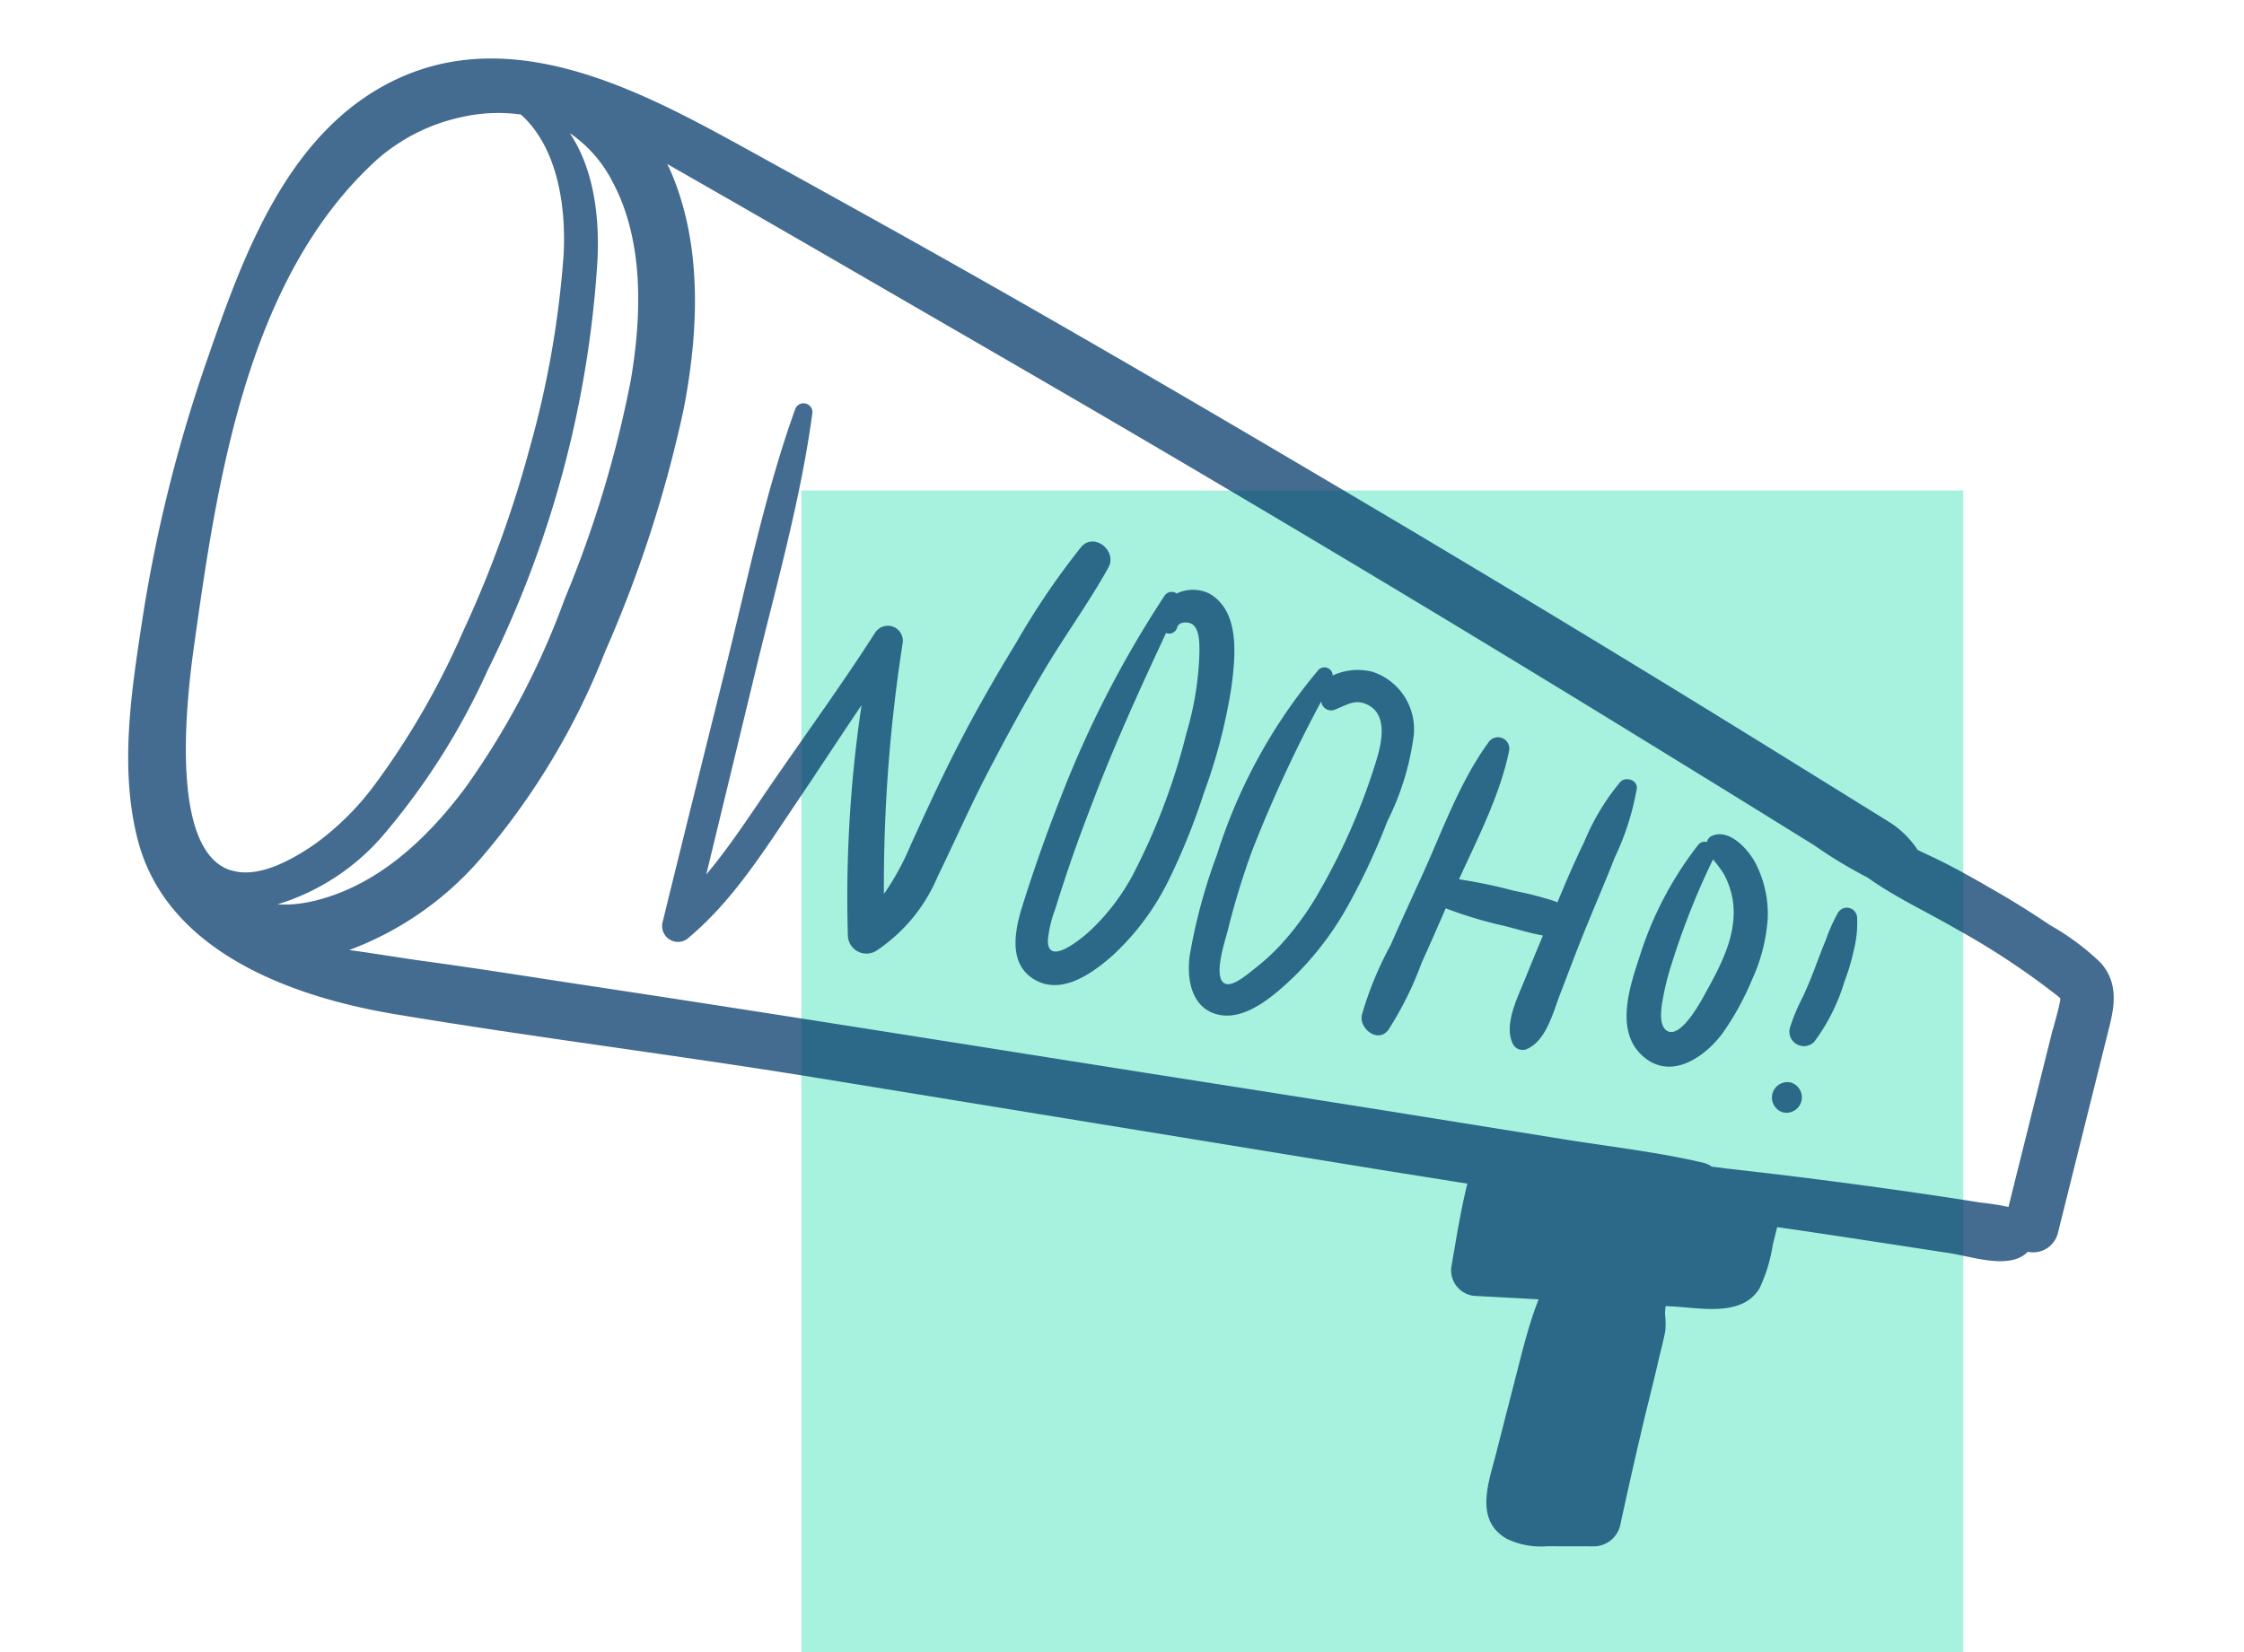 <svg xmlns="http://www.w3.org/2000/svg" xmlns:xlink="http://www.w3.org/1999/xlink" width="154.504" height="113.778" viewBox="0 0 154.504 113.778"><defs><clipPath id="clip-path"><rect id="Rettangolo_1409" data-name="Rettangolo 1409" width="80" height="80" transform="translate(185.797 1620.11)" fill="#fff"></rect></clipPath></defs><g id="Raggruppa_3868" data-name="Raggruppa 3868" transform="translate(-129.482 -4727.971)"><g id="Raggruppa_706" data-name="Raggruppa 706" transform="translate(-1.138 3141.639)" clip-path="url(#clip-path)"><path id="Tracciato_10775" data-name="Tracciato 10775" d="M265.8,1620.11h-80v80h80Z" fill="rgba(47,222,178,0.42)"></path></g><g id="Doodles-63" transform="translate(149.489 4727.971) rotate(14)" opacity="0.735"><path id="Tracciato_9618" data-name="Tracciato 9618" d="M145.626,40.986A17.376,17.376,0,0,0,141.6,39.31q-2.2-.806-4.45-1.438c-1.5-.435-3-.846-4.535-1.156l-1.087-.217-.056-.048a6.516,6.516,0,0,0-2.247-1.325l-2.505-.806L121.7,32.709q-4.833-1.551-9.69-3.081-9.787-3.077-19.618-6.041c-13.174-3.951-26.361-7.846-39.623-11.438q-5.546-1.5-11.1-2.972C33.607,7.041,23.457,4.4,16.344,10.948c-5.715,5.264-6.605,13.831-7.25,21.113a101.5,101.5,0,0,0-.036,18.378c.467,5.043.926,10.524,3.4,15.055,3.81,6.992,12.941,7.9,20.041,7.342,9.751-.769,19.53-1.965,29.317-2.779q19.465-1.613,38.931-3.222l6.251-.54c0,1.893.169,3.77.306,5.671a1.772,1.772,0,0,0,2.207,1.679l4.177-.806c-.04.282-.068.56-.093.806-.1,1.1-.129,2.215-.137,3.315q-.024,3.4-.044,6.795c0,2.058-.4,4.881,2.114,5.614a5.455,5.455,0,0,0,2.852-.173l3.158-.781a1.889,1.889,0,0,0,1.365-1.788q-.129-3.983-.169-7.958c0-1.325,0-2.654-.028-3.979,0-.608,0-1.208-.028-1.824a5.471,5.471,0,0,0-.3-1.14,4.776,4.776,0,0,1-.093-.552l.338-.064c1.929-.4,4.958-.427,5.639-2.7a10.744,10.744,0,0,0,.157-3.113V64.043l.894-.093c3.7-.371,7.411-.7,11.116-1.047,1.486-.137,4.285.129,5.143-1.39a1.756,1.756,0,0,0,1.7-1.808V45.065C147.273,43.438,147.064,41.98,145.626,40.986ZM19.16,65.956c-4.181-.274-5.659-9.4-6.174-14.25-1.208-11.426-2.638-25.511,4.064-35.62a12.888,12.888,0,0,1,4.833-4.233,11.374,11.374,0,0,1,4.068-1.236c3.061,1.611,4.6,5.526,5.2,8.7A66.641,66.641,0,0,1,32.1,32.741a78.135,78.135,0,0,1-1.41,13.448A53.881,53.881,0,0,1,27.3,57.97,19,19,0,0,1,24.347,62.8c-2.07,2.356-3.774,3.238-5.171,3.146Zm6.009.689a8.3,8.3,0,0,1-2.316.806,15.6,15.6,0,0,0,6.017-6.6,47.758,47.758,0,0,0,4.12-12.53,73.527,73.527,0,0,0,.5-29.281c-.6-3.017-1.8-6.041-3.967-8a8.994,8.994,0,0,1,3.685,2.558c3.093,3.415,4.181,8.494,4.515,12.957a77.655,77.655,0,0,1-.773,15.708,54.124,54.124,0,0,1-3.5,14.29c-1.7,4.048-4.245,8.023-8.269,10.089ZM143.535,46.209V58.84a18.7,18.7,0,0,0-1.941.173c-3.713.322-7.419.713-11.12,1.148q-3.2.375-6.4.806l-1.031.121a1.8,1.8,0,0,0-.657-.117c-3.222.044-6.472.479-9.666.753l-9.876.842c-6.444.548-12.912,1.132-19.369,1.7-12.977,1.148-25.958,2.251-38.927,3.48-3.673.346-7.35.661-11.015,1.063-1.68.181-3.407.31-5.127.5a22.159,22.159,0,0,0,7.25-8.289A49.522,49.522,0,0,0,40.53,45.094a86.446,86.446,0,0,0,1.208-17.476c-.29-5.453-1.454-11.277-4.833-15.708-.113-.145-.234-.286-.35-.427.918.266,1.837.52,2.747.777q4.978,1.41,9.956,2.843c6.573,1.9,13.15,3.782,19.735,5.7q19.55,5.711,39.035,11.849,5.474,1.728,10.947,3.472l5.558,1.784a31.725,31.725,0,0,0,4.1,1.265c2.139.85,4.43,1.281,6.67,1.929a52.538,52.538,0,0,1,7.838,2.747,3.486,3.486,0,0,1,.379.185.4.4,0,0,1,.024.085c.056.693.008,1.394.008,2.078Z" transform="translate(-8.659 -6.799)" fill="#003768"></path><path id="Tracciato_9619" data-name="Tracciato 9619" d="M130.089,57.45a52.208,52.208,0,0,0-2.743,7.475c-.793,2.517-1.531,5.119-2.143,7.717-.6,2.533-1.079,5.087-1.551,7.652a17.626,17.626,0,0,1-.959,3.625,108.436,108.436,0,0,1-2.924-17.041,1.035,1.035,0,0,0-2.014-.274c-1.341,3.971-2.924,7.874-4.394,11.8-.9,2.417-1.736,4.861-2.86,7.173q-.048-7.165-.1-14.334c-.044-6.07.169-12.244-.5-18.281a.612.612,0,0,0-1.208,0c-.616,6.041-.346,12.212-.342,18.281s0,12.187.028,18.281a1.09,1.09,0,0,0,2.014.548c2.336-3.222,3.572-7.052,4.918-10.746.926-2.545,1.816-5.115,2.743-7.652a89.9,89.9,0,0,0,2.928,15.635,1.281,1.281,0,0,0,2.123.56,11.443,11.443,0,0,0,2.888-6.009c.54-2.537.975-5.091,1.575-7.616.628-2.658,1.321-5.3,2.1-7.918s1.865-5.276,2.582-7.958C132.59,57.1,130.7,56.221,130.089,57.45Z" transform="translate(-68.16 -34.061)" fill="#003768"></path><path id="Tracciato_9620" data-name="Tracciato 9620" d="M177.792,73c-.242-2.014-.652-5.111-3.017-5.788a2.586,2.586,0,0,0-2.191.54.584.584,0,0,0-.781.375,73.35,73.35,0,0,0-3.576,15.252q-.512,3.915-.745,7.858c-.1,1.712,0,4.06,2.014,4.672,2.106.652,3.822-1.414,4.865-2.94a17.561,17.561,0,0,0,2.481-6,44.981,44.981,0,0,0,.882-6.311,38.05,38.05,0,0,0,.069-7.66Zm-2.227,3.911a44.449,44.449,0,0,1-1.208,10.319,15.02,15.02,0,0,1-1.913,4.463c-.443.673-2.259,3.186-2.686,1.377a8.054,8.054,0,0,1-.028-2.2c.056-1.039.129-2.074.217-3.113.161-1.949.4-3.891.644-5.832.5-3.8,1.208-7.592,1.941-11.358a.572.572,0,0,0,.652-.548c0-.447.656-.6.987-.463.568.25.773,1.184.906,1.708A21.445,21.445,0,0,1,175.565,76.914Z" transform="translate(-103.499 -42.848)" fill="#003768"></path><path id="Tracciato_9621" data-name="Tracciato 9621" d="M208.469,77.084a4.159,4.159,0,0,0-3.806-3.564,4.1,4.1,0,0,0-2.606.91.568.568,0,0,0-1.043-.137,36.976,36.976,0,0,0-3.7,14.028,38.334,38.334,0,0,0-.145,7.161c.165,1.647.991,3.585,2.944,3.516s3.464-2.356,4.4-3.834a21.515,21.515,0,0,0,2.417-5.675,46.26,46.26,0,0,0,1.208-6.239A18.39,18.39,0,0,0,208.469,77.084Zm-2.074,2.175a43.754,43.754,0,0,1-1.587,9.666,20.1,20.1,0,0,1-1.752,4.394,14.6,14.6,0,0,1-1.208,1.841c-.326.4-1.16,1.671-1.768,1.659-1.035,0-.785-2.96-.785-3.544a52.833,52.833,0,0,1,.3-5.812,94.856,94.856,0,0,1,2.123-11.1c.024.04.04.077.068.117a.681.681,0,0,0,.914.242c.769-.507,1.232-1.184,2.272-.894C206.382,76.2,206.447,78.067,206.395,79.259Z" transform="translate(-121.182 -46.647)" fill="#003768"></path><path id="Tracciato_9622" data-name="Tracciato 9622" d="M242.917,80.262c-.089-.592-.959-.62-1.208-.161a15.711,15.711,0,0,0-1.414,4.612c-.334,1.539-.552,2.984-.785,4.479l-.451-.044a24.454,24.454,0,0,0-2.662,0,33.933,33.933,0,0,0-3.846.149c.568-3.089,1.337-6.291,1.208-9.412a.781.781,0,0,0-1.526-.205c-1.285,3.162-1.611,6.786-2.239,10.129-.31,1.671-.628,3.343-.914,5.022a23.7,23.7,0,0,0-.757,5.167c.06.963,1.551,1.611,2.014.548a23.315,23.315,0,0,0,1.112-5.063c.246-1.337.475-2.678.7-4.028a28.941,28.941,0,0,0,4.225.2c.886,0,1.784.064,2.662,0h.06c-.157,1.055-.318,2.1-.463,3.158-.181,1.341-.713,3.52.3,4.628a.757.757,0,0,0,.914.117c1.208-.842,1.208-2.888,1.365-4.213.221-1.728.4-3.456.665-5.179.23-1.651.511-3.295.721-4.946A18.215,18.215,0,0,0,242.917,80.262Z" transform="translate(-139.843 -49.998)" fill="#003768"></path><path id="Tracciato_9623" data-name="Tracciato 9623" d="M279.775,90.9a7.612,7.612,0,0,0-1.724-3.492c-.733-.83-2.392-1.957-3.431-1.075a.588.588,0,0,0-.181.455.564.564,0,0,0-.548.358,24.33,24.33,0,0,0-2.042,8.41c-.153,2.09-.427,5.256,1.716,6.517,2.34,1.377,4.3-.806,5.123-2.819a19.061,19.061,0,0,0,1.051-4A11.961,11.961,0,0,0,279.775,90.9Zm-3,6.311c-.165.612-.934,3.444-2.014,2.783-.455-.286-.564-1.1-.624-1.579a18.613,18.613,0,0,1-.02-3,52.1,52.1,0,0,1,1.015-7.564,7.722,7.722,0,0,1,.955.781,5.477,5.477,0,0,1,1.245,2.171C277.959,92.923,277.318,95.154,276.775,97.213Z" transform="translate(-165.786 -54.109)" fill="#003768"></path><path id="Tracciato_9624" data-name="Tracciato 9624" d="M302.524,93.5a.709.709,0,0,0-1.357,0,11.622,11.622,0,0,0-.358,2.014c-.113.757-.2,1.53-.29,2.292-.081.652-.181,1.3-.306,1.941a13.256,13.256,0,0,0-.342,2.28,1,1,0,0,0,1.857.5,13.34,13.34,0,0,0,1.019-4.563,14.1,14.1,0,0,0,.1-2.179A7.65,7.65,0,0,0,302.524,93.5Z" transform="translate(-182.582 -58.281)" fill="#003768"></path><path id="Tracciato_9625" data-name="Tracciato 9625" d="M300.737,124.37a1.062,1.062,0,0,0,0,2.123A1.062,1.062,0,0,0,300.737,124.37Z" transform="translate(-182.487 -77.017)" fill="#003768"></path></g></g></svg>